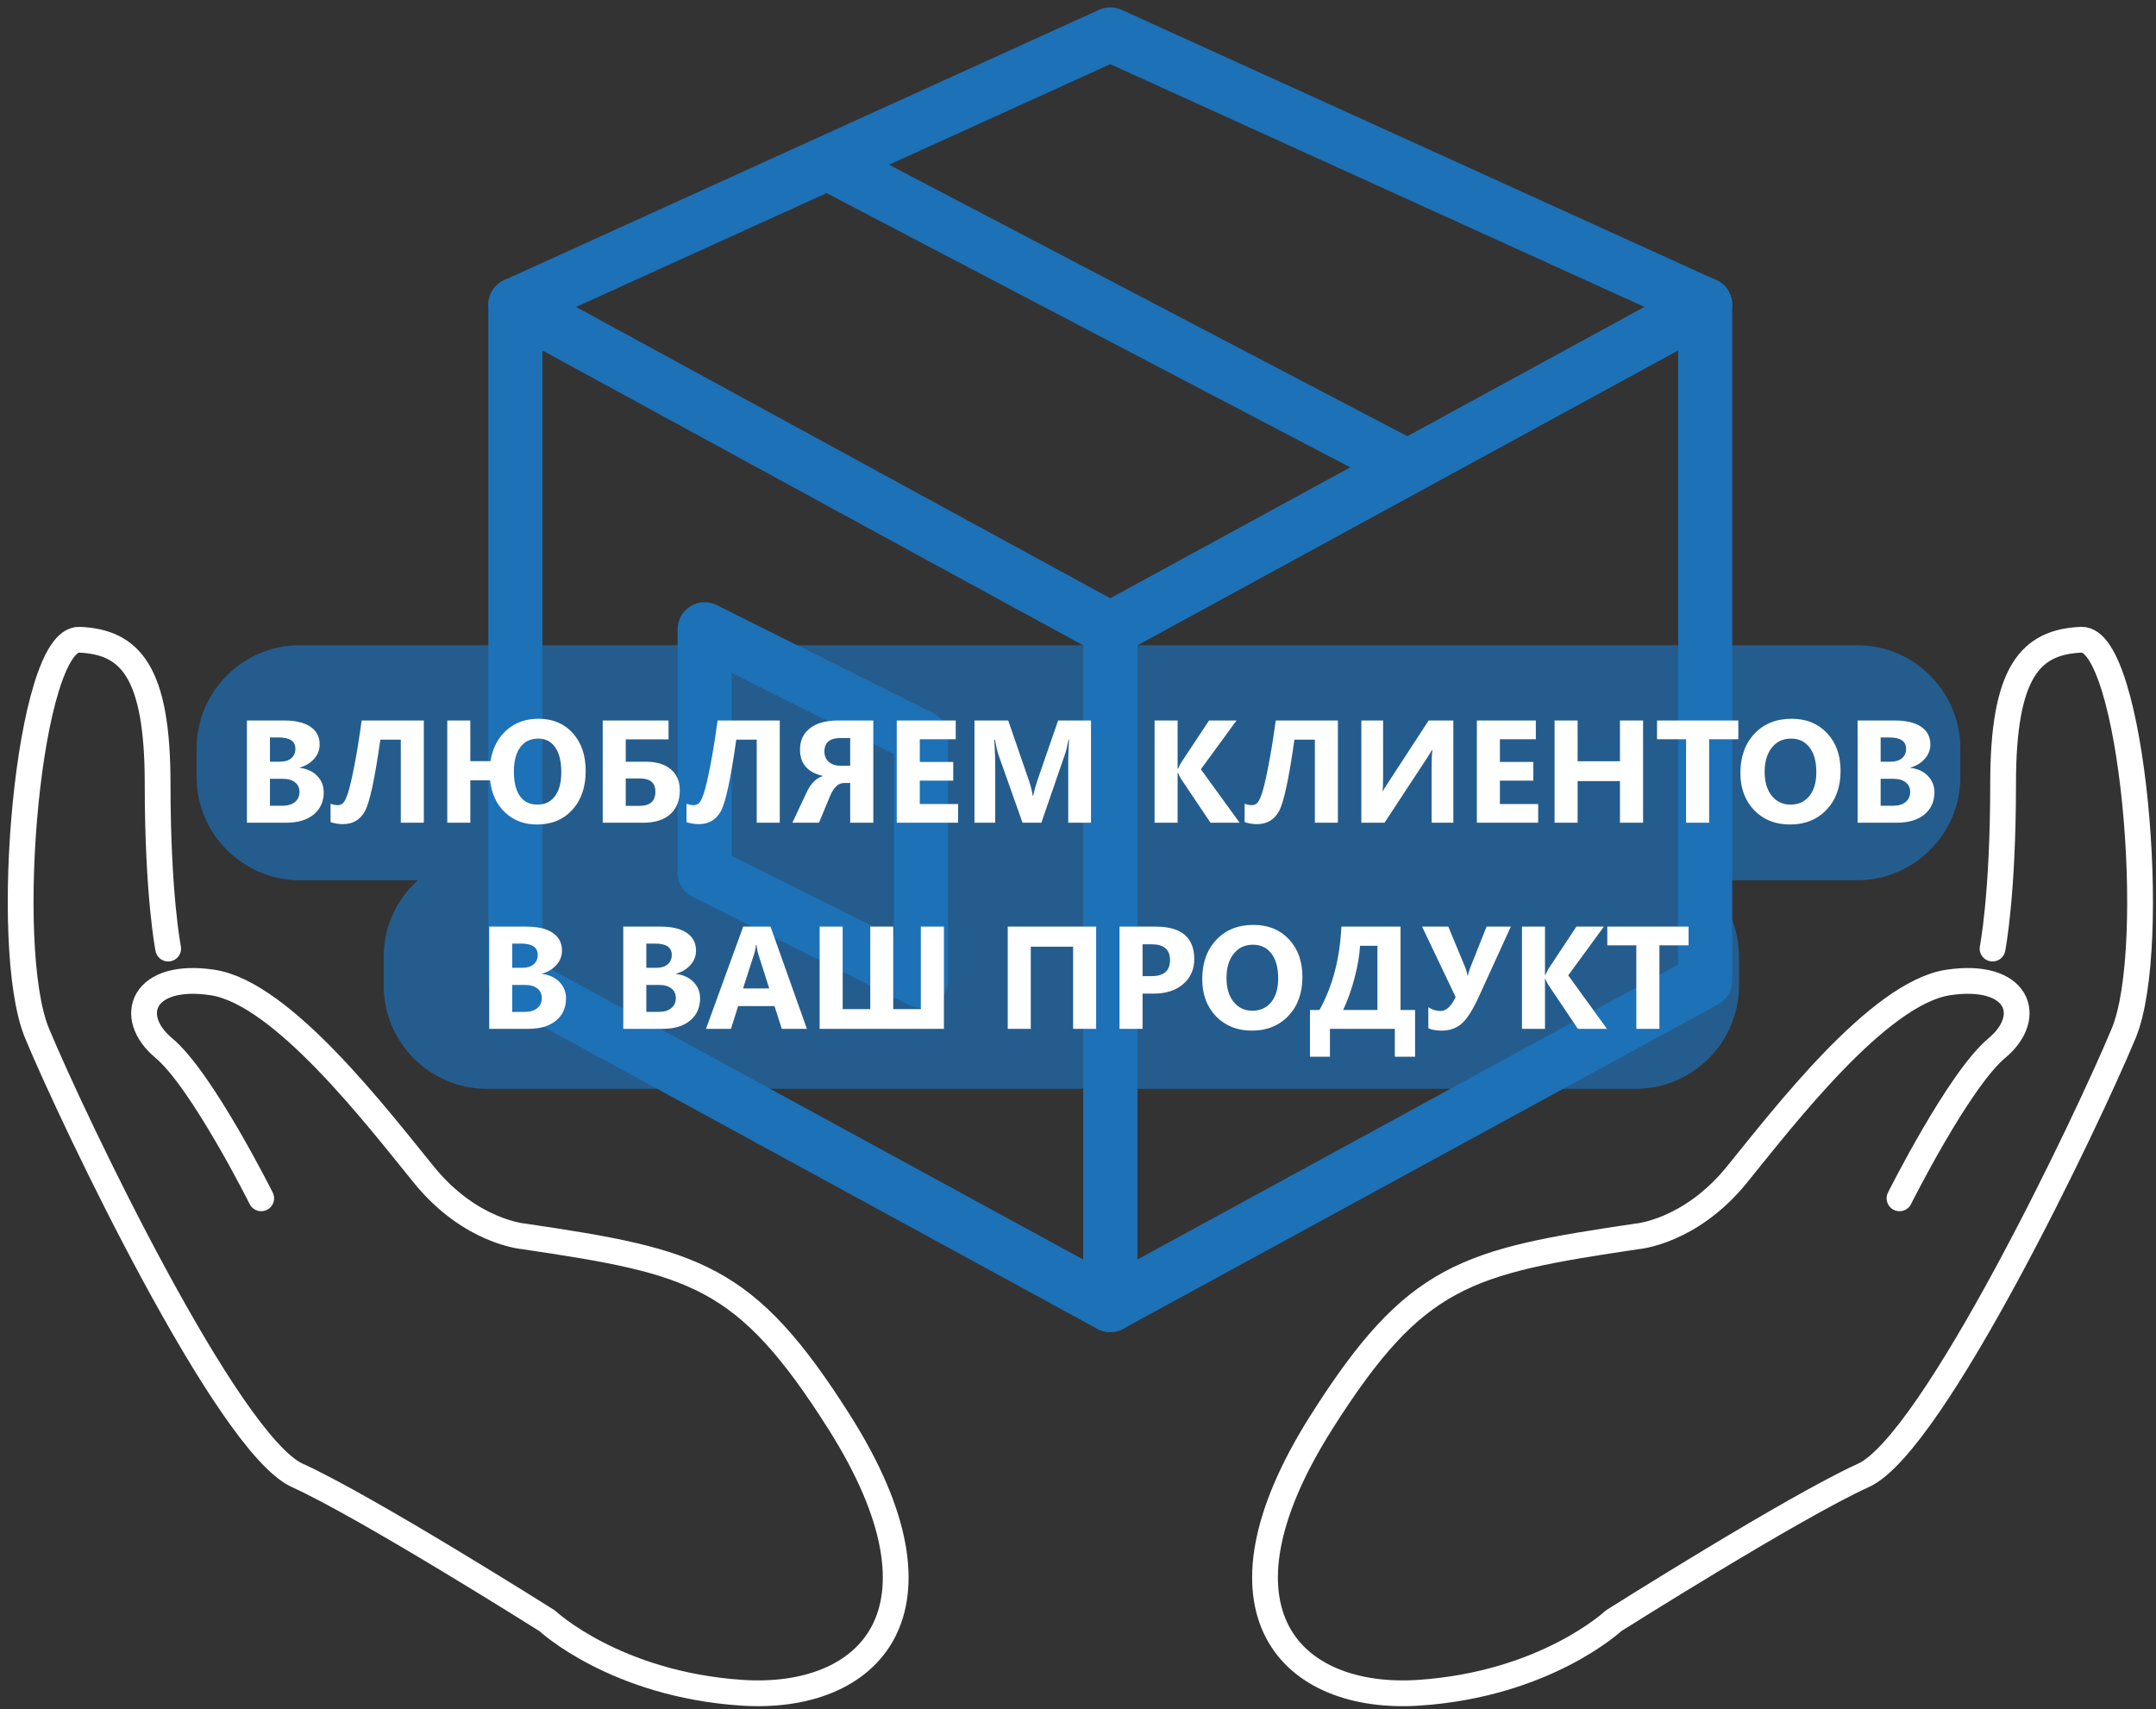 <?xml version="1.0" encoding="UTF-8"?> <svg xmlns="http://www.w3.org/2000/svg" width="251" height="199" viewBox="0 0 251 199" fill="none"><rect x="0" y="0" width="251" height="199" fill="#333333" stroke="none"/><path d="M129.26 76.41C128.74 76.41 128.22 76.28 127.75 76.02L58.5 38.25C57.45 37.68 56.82 36.56 56.86 35.37C56.9 34.18 57.62 33.11 58.7 32.62L127.96 1.14C128.79 0.77 129.74 0.77 130.57 1.14L199.82 32.62C200.91 33.11 201.62 34.18 201.66 35.37C201.71 36.56 201.07 37.68 200.02 38.25L130.76 76.02C130.3 76.28 129.78 76.41 129.26 76.41ZM67.05 35.75L129.26 69.68L191.47 35.75L129.26 7.47L67.05 35.75Z" fill="#1D71B7"></path><path d="M163.89 57.52C163.4 57.52 162.9 57.4 162.43 57.16L96.32 22.53C94.78 21.73 94.19 19.82 94.99 18.28C95.8 16.74 97.7 16.15 99.24 16.95L165.35 51.58C166.89 52.39 167.49 54.29 166.68 55.83C166.12 56.91 165.02 57.52 163.89 57.52Z" fill="#1D71B7"></path><path d="M129.26 155.11C128.7 155.11 128.15 154.96 127.65 154.67C126.69 154.1 126.11 153.07 126.11 151.96V73.26C126.11 72.11 126.74 71.05 127.75 70.49L197.01 32.71C197.98 32.18 199.17 32.2 200.12 32.77C201.08 33.34 201.66 34.36 201.66 35.48V114.18C201.66 115.33 201.03 116.39 200.02 116.94L130.76 154.72C130.3 154.99 129.78 155.11 129.26 155.11ZM132.41 75.13V146.66L195.37 112.32V40.79L132.41 75.13Z" fill="#1D71B7"></path><path d="M129.26 155.11C128.74 155.11 128.22 154.98 127.75 154.73L58.49 116.95C57.48 116.4 56.85 115.34 56.85 114.19V35.49C56.85 34.38 57.43 33.35 58.39 32.78C59.35 32.21 60.53 32.19 61.5 32.72L130.76 70.5C131.77 71.05 132.4 72.11 132.4 73.27V151.97C132.4 153.08 131.81 154.11 130.86 154.68C130.37 154.97 129.82 155.11 129.26 155.11ZM63.15 112.32L126.11 146.66V75.13L63.15 40.79V112.32Z" fill="#1D71B7"></path><path d="M107.23 117.34C106.75 117.34 106.27 117.23 105.82 117.01L80.63 104.42C79.56 103.89 78.89 102.8 78.89 101.6V73.27C78.89 72.18 79.46 71.16 80.38 70.59C81.31 70.02 82.47 69.96 83.44 70.45L108.62 83.04C109.69 83.57 110.36 84.67 110.36 85.86V114.19C110.36 115.28 109.79 116.29 108.87 116.87C108.38 117.18 107.8 117.34 107.23 117.34ZM85.19 99.65L104.08 109.09V87.8L85.19 78.35V99.65Z" fill="#1D71B7"></path><g opacity="0.68"><path d="M216.22 102.49H34.89C28.29 102.49 22.89 97.09 22.89 90.49V87.13C22.89 80.53 28.29 75.13 34.89 75.13H216.22C222.82 75.13 228.22 80.53 228.22 87.13V90.49C228.22 97.09 222.82 102.49 216.22 102.49Z" fill="#1D71B7"></path><path d="M190.44 126.78H56.67C50.07 126.78 44.67 121.38 44.67 114.78V111.4C44.67 104.8 50.07 99.4 56.67 99.4H190.45C197.05 99.4 202.45 104.8 202.45 111.4V114.78C202.44 121.38 197.04 126.78 190.44 126.78Z" fill="#1D71B7"></path></g><path d="M30.41 139.53C30.41 139.53 23.51 125.74 19.08 122.04C14.65 118.35 16.62 113.17 24.75 114.4C32.88 115.63 43.96 130.16 49.38 136.82C54.8 143.47 60.96 143.96 60.96 143.96C80.91 146.92 86.77 148.33 97.69 165.57C111.73 187.73 101.14 198.08 86.36 197.1C71.58 196.11 63.7 188.72 63.7 188.72C63.7 188.72 42.74 175.48 34.61 171.79C26.48 168.1 8.5 130.41 4.31 120.31C0.12 110.21 3.32 74.25 9.24 74.49C15.15 74.74 18.35 78.18 18.35 91.24C18.35 104.3 19.58 110.45 19.58 110.45" stroke="white" stroke-width="3" stroke-miterlimit="10" stroke-linecap="round" stroke-linejoin="round"></path><path d="M221.14 139.53C221.14 139.53 228.04 125.74 232.47 122.04C236.9 118.35 234.93 113.17 226.8 114.4C218.67 115.63 207.59 130.16 202.17 136.82C196.75 143.47 190.59 143.96 190.59 143.96C170.64 146.92 164.78 148.33 153.86 165.57C139.82 187.73 150.41 198.08 165.19 197.1C179.97 196.11 187.85 188.72 187.85 188.72C187.85 188.72 208.81 175.48 216.94 171.79C225.07 168.1 243.05 130.41 247.24 120.31C251.43 110.21 248.23 74.25 242.31 74.49C236.4 74.74 233.2 78.18 233.2 91.24C233.2 104.3 231.97 110.45 231.97 110.45" stroke="white" stroke-width="3" stroke-miterlimit="10" stroke-linecap="round" stroke-linejoin="round"></path><path d="M28.747 95.795V83.892H33.08C34.408 83.892 35.429 84.136 36.143 84.623C36.857 85.109 37.214 85.796 37.214 86.681C37.214 87.323 36.995 87.885 36.558 88.366C36.127 88.848 35.573 89.183 34.898 89.371V89.404C35.745 89.509 36.42 89.822 36.923 90.342C37.432 90.862 37.687 91.496 37.687 92.243C37.687 93.333 37.297 94.199 36.517 94.841C35.736 95.477 34.671 95.795 33.321 95.795H28.747ZM31.428 85.868V88.69H32.607C33.16 88.69 33.595 88.557 33.91 88.291C34.231 88.02 34.392 87.65 34.392 87.179C34.392 86.305 33.739 85.868 32.433 85.868H31.428ZM31.428 90.682V93.82H32.881C33.501 93.82 33.985 93.676 34.334 93.388C34.688 93.1 34.865 92.707 34.865 92.21C34.865 91.734 34.69 91.36 34.342 91.089C33.999 90.818 33.517 90.682 32.898 90.682H31.428ZM49.341 95.795H46.66V86.125H44.278C43.636 90.685 43.035 93.466 42.477 94.467C41.918 95.463 41.068 95.961 39.928 95.961C39.447 95.961 38.965 95.884 38.484 95.729V93.587C38.805 93.698 39.081 93.753 39.314 93.753C39.541 93.753 39.74 93.681 39.912 93.538C40.089 93.394 40.282 93.012 40.493 92.392C40.703 91.772 40.955 90.704 41.248 89.188C41.547 87.666 41.832 85.901 42.103 83.892H49.341V95.795ZM57.053 90.865H54.753V95.795H52.072V83.892H54.753V88.624H57.102C57.352 87.102 57.974 85.901 58.97 85.021C59.966 84.136 61.209 83.693 62.697 83.693C64.346 83.693 65.672 84.246 66.673 85.353C67.68 86.46 68.184 87.929 68.184 89.761C68.184 91.653 67.664 93.167 66.624 94.301C65.583 95.436 64.211 96.003 62.506 96.003C61.034 96.003 59.8 95.538 58.804 94.608C57.814 93.679 57.23 92.431 57.053 90.865ZM62.664 86.001C61.762 86.001 61.062 86.338 60.564 87.013C60.072 87.688 59.825 88.626 59.825 89.827C59.825 91.078 60.06 92.035 60.531 92.699C61.007 93.358 61.682 93.687 62.556 93.687C63.436 93.687 64.12 93.361 64.606 92.707C65.099 92.055 65.345 91.122 65.345 89.91C65.345 88.665 65.11 87.702 64.64 87.022C64.175 86.341 63.516 86.001 62.664 86.001ZM70.168 95.795V83.892H77.83V86.092H72.849V88.69H75.148C76.421 88.69 77.403 88.986 78.095 89.578C78.793 90.165 79.141 90.978 79.141 92.019C79.141 93.214 78.77 94.144 78.029 94.808C77.293 95.466 76.247 95.795 74.891 95.795H70.168ZM72.849 90.641V93.836H74.418C75.674 93.836 76.302 93.289 76.302 92.193C76.302 91.158 75.702 90.641 74.501 90.641H72.849ZM90.779 95.795H88.098V86.125H85.715C85.073 90.685 84.473 93.466 83.914 94.467C83.355 95.463 82.506 95.961 81.366 95.961C80.884 95.961 80.403 95.884 79.921 95.729V93.587C80.242 93.698 80.519 93.753 80.751 93.753C80.978 93.753 81.178 93.681 81.349 93.538C81.526 93.394 81.72 93.012 81.93 92.392C82.141 91.772 82.392 90.704 82.686 89.188C82.984 87.666 83.269 85.901 83.54 83.892H90.779V95.795ZM101.669 95.795H98.98V91.172H98.266C97.602 91.172 97.06 91.675 96.639 92.683L95.344 95.795H92.248L93.916 92.243C94.387 91.241 95.004 90.618 95.768 90.375V90.342C94.013 89.927 93.136 88.911 93.136 87.295C93.136 86.227 93.524 85.394 94.298 84.797C95.073 84.194 96.163 83.892 97.569 83.892H101.669V95.795ZM98.98 89.163V85.934H97.859C96.603 85.934 95.975 86.457 95.975 87.503C95.975 88.001 96.144 88.402 96.481 88.707C96.825 89.011 97.284 89.163 97.859 89.163H98.98ZM111.539 95.795H104.4V83.892H111.265V86.075H107.082V88.723H110.975V90.898H107.082V93.621H111.539V95.795ZM127.012 95.795H124.364V88.673C124.364 87.904 124.397 87.055 124.463 86.125H124.397C124.259 86.856 124.134 87.381 124.023 87.702L121.234 95.795H119.043L116.204 87.785C116.127 87.569 116.002 87.016 115.831 86.125H115.756C115.828 87.298 115.864 88.328 115.864 89.213V95.795H113.448V83.892H117.375L119.807 90.948C120 91.512 120.141 92.079 120.23 92.649H120.28C120.429 91.991 120.587 91.418 120.753 90.931L123.185 83.892H127.012V95.795ZM144.311 95.795H140.924L137.454 90.624C137.388 90.524 137.283 90.306 137.139 89.968H137.097V95.795H134.416V83.892H137.097V89.52H137.139C137.205 89.365 137.316 89.144 137.471 88.856L140.758 83.892H143.954L139.803 89.57L144.311 95.795ZM155.757 95.795H153.076V86.125H150.694C150.052 90.685 149.451 93.466 148.893 94.467C148.334 95.463 147.484 95.961 146.344 95.961C145.863 95.961 145.381 95.884 144.9 95.729V93.587C145.221 93.698 145.498 93.753 145.73 93.753C145.957 93.753 146.156 93.681 146.328 93.538C146.505 93.394 146.698 93.012 146.909 92.392C147.119 91.772 147.371 90.704 147.664 89.188C147.963 87.666 148.248 85.901 148.519 83.892H155.757V95.795ZM169.196 95.795H166.665V89.254C166.665 88.502 166.692 87.86 166.748 87.329H166.698C166.582 87.555 166.382 87.885 166.1 88.316L161.186 95.795H158.488V83.892H161.02V90.475C161.02 91.288 160.998 91.833 160.954 92.11H160.987C161.014 92.043 161.219 91.72 161.601 91.139L166.324 83.892H169.196V95.795ZM179.074 95.795H171.936V83.892H178.8V86.075H174.617V88.723H178.51V90.898H174.617V93.621H179.074V95.795ZM191.285 95.795H188.595V90.948H183.665V95.795H180.983V83.892H183.665V88.64H188.595V83.892H191.285V95.795ZM202.375 86.075H198.979V95.795H196.29V86.075H192.912V83.892H202.375V86.075ZM208.393 96.003C206.688 96.003 205.299 95.45 204.226 94.343C203.152 93.231 202.615 91.783 202.615 90.001C202.615 88.12 203.16 86.598 204.25 85.436C205.341 84.274 206.785 83.693 208.583 83.693C210.282 83.693 211.655 84.249 212.701 85.361C213.752 86.474 214.278 87.94 214.278 89.761C214.278 91.631 213.733 93.139 212.643 94.285C211.558 95.43 210.141 96.003 208.393 96.003ZM208.509 86.001C207.568 86.001 206.821 86.355 206.268 87.063C205.714 87.766 205.438 88.698 205.438 89.86C205.438 91.039 205.714 91.972 206.268 92.658C206.821 93.344 207.546 93.687 208.442 93.687C209.367 93.687 210.1 93.355 210.642 92.691C211.184 92.021 211.456 91.094 211.456 89.91C211.456 88.676 211.193 87.716 210.667 87.03C210.141 86.344 209.422 86.001 208.509 86.001ZM216.262 95.795V83.892H220.595C221.923 83.892 222.944 84.136 223.658 84.623C224.372 85.109 224.729 85.796 224.729 86.681C224.729 87.323 224.51 87.885 224.073 88.366C223.641 88.848 223.088 89.183 222.413 89.371V89.404C223.259 89.509 223.934 89.822 224.438 90.342C224.947 90.862 225.202 91.496 225.202 92.243C225.202 93.333 224.812 94.199 224.031 94.841C223.251 95.477 222.186 95.795 220.835 95.795H216.262ZM218.943 85.868V88.69H220.122C220.675 88.69 221.109 88.557 221.425 88.291C221.746 88.02 221.906 87.65 221.906 87.179C221.906 86.305 221.253 85.868 219.947 85.868H218.943ZM218.943 90.682V93.82H220.396C221.015 93.82 221.5 93.676 221.848 93.388C222.202 93.1 222.379 92.707 222.379 92.21C222.379 91.734 222.205 91.36 221.856 91.089C221.513 90.818 221.032 90.682 220.412 90.682H218.943Z" fill="white"></path><path d="M56.957 119.795V107.892H61.29C62.618 107.892 63.639 108.136 64.353 108.623C65.067 109.11 65.424 109.796 65.424 110.681C65.424 111.323 65.205 111.885 64.768 112.366C64.336 112.848 63.783 113.182 63.108 113.371V113.404C63.955 113.509 64.63 113.822 65.133 114.342C65.642 114.862 65.897 115.496 65.897 116.243C65.897 117.333 65.507 118.199 64.727 118.841C63.946 119.477 62.881 119.795 61.531 119.795H56.957ZM59.638 109.868V112.69H60.817C61.37 112.69 61.805 112.557 62.12 112.292C62.441 112.02 62.602 111.65 62.602 111.179C62.602 110.305 61.949 109.868 60.643 109.868H59.638ZM59.638 114.682V117.82H61.091C61.711 117.82 62.195 117.676 62.544 117.388C62.898 117.1 63.075 116.708 63.075 116.209C63.075 115.734 62.9 115.36 62.552 115.089C62.209 114.818 61.727 114.682 61.107 114.682H59.638ZM72.562 119.795V107.892H76.895C78.224 107.892 79.245 108.136 79.959 108.623C80.672 109.11 81.029 109.796 81.029 110.681C81.029 111.323 80.811 111.885 80.374 112.366C79.942 112.848 79.388 113.182 78.713 113.371V113.404C79.56 113.509 80.235 113.822 80.739 114.342C81.248 114.862 81.502 115.496 81.502 116.243C81.502 117.333 81.112 118.199 80.332 118.841C79.552 119.477 78.487 119.795 77.136 119.795H72.562ZM75.244 109.868V112.69H76.422C76.976 112.69 77.41 112.557 77.726 112.292C78.046 112.02 78.207 111.65 78.207 111.179C78.207 110.305 77.554 109.868 76.248 109.868H75.244ZM75.244 114.682V117.82H76.696C77.316 117.82 77.8 117.676 78.149 117.388C78.503 117.1 78.68 116.708 78.68 116.209C78.68 115.734 78.506 115.36 78.157 115.089C77.814 114.818 77.333 114.682 76.713 114.682H75.244ZM93.937 119.795H91.015L90.168 117.147H85.935L85.097 119.795H82.191L86.524 107.892H89.704L93.937 119.795ZM89.554 115.089L88.276 111.088C88.182 110.789 88.115 110.432 88.077 110.017H88.01C87.983 110.366 87.913 110.712 87.803 111.055L86.508 115.089H89.554ZM109.891 119.795H95.423V107.892H98.104V117.504H101.316V107.892H103.989V117.504H107.202V107.892H109.891V119.795ZM127.613 119.795H124.932V110.233H120.001V119.795H117.32V107.892H127.613V119.795ZM133.017 115.695V119.795H130.336V107.892H134.536C137.535 107.892 139.035 109.157 139.035 111.686C139.035 112.881 138.604 113.849 137.74 114.591C136.882 115.327 135.734 115.695 134.295 115.695H133.017ZM133.017 109.951V113.661H134.071C135.499 113.661 136.213 113.036 136.213 111.785C136.213 110.562 135.499 109.951 134.071 109.951H133.017ZM145.742 120.003C144.038 120.003 142.649 119.45 141.575 118.343C140.502 117.23 139.965 115.783 139.965 114.001C139.965 112.12 140.51 110.598 141.6 109.436C142.69 108.274 144.135 107.693 145.933 107.693C147.632 107.693 149.004 108.249 150.05 109.361C151.102 110.474 151.627 111.94 151.627 113.761C151.627 115.631 151.082 117.139 149.992 118.285C148.908 119.43 147.491 120.003 145.742 120.003ZM145.858 110C144.918 110 144.171 110.355 143.617 111.063C143.064 111.766 142.787 112.698 142.787 113.86C142.787 115.039 143.064 115.972 143.617 116.658C144.171 117.344 144.896 117.687 145.792 117.687C146.716 117.687 147.449 117.355 147.992 116.691C148.534 116.021 148.805 115.094 148.805 113.91C148.805 112.676 148.542 111.716 148.017 111.03C147.491 110.344 146.771 110 145.858 110ZM164.743 123.041H162.385V119.795H154.832V123.041H152.507V117.604H153.611C155.15 114.82 155.999 111.583 156.16 107.892H163.049V117.604H164.743V123.041ZM160.36 117.604V110.125H158.334C158.274 111.226 158.063 112.466 157.704 113.844C157.344 115.222 156.898 116.475 156.367 117.604H160.36ZM175.891 107.892L172.164 116.052C171.466 117.579 170.808 118.619 170.188 119.173C169.568 119.726 168.782 120.003 167.831 120.003C167.2 120.003 166.685 119.912 166.287 119.729V117.28C166.74 117.574 167.211 117.72 167.698 117.72C168.367 117.72 168.957 117.178 169.466 116.093L165.556 107.892H168.611L170.586 112.657C170.703 112.944 170.794 113.268 170.86 113.628H170.877C170.938 113.329 171.032 113.016 171.159 112.69L173.068 107.892H175.891ZM187.08 119.795H183.693L180.224 114.624C180.157 114.524 180.052 114.306 179.908 113.968H179.867V119.795H177.186V107.892H179.867V113.52H179.908C179.975 113.365 180.085 113.144 180.24 112.856L183.527 107.892H186.723L182.573 113.57L187.08 119.795ZM196.584 110.075H193.189V119.795H190.5V110.075H187.122V107.892H196.584V110.075Z" fill="white"></path></svg> 